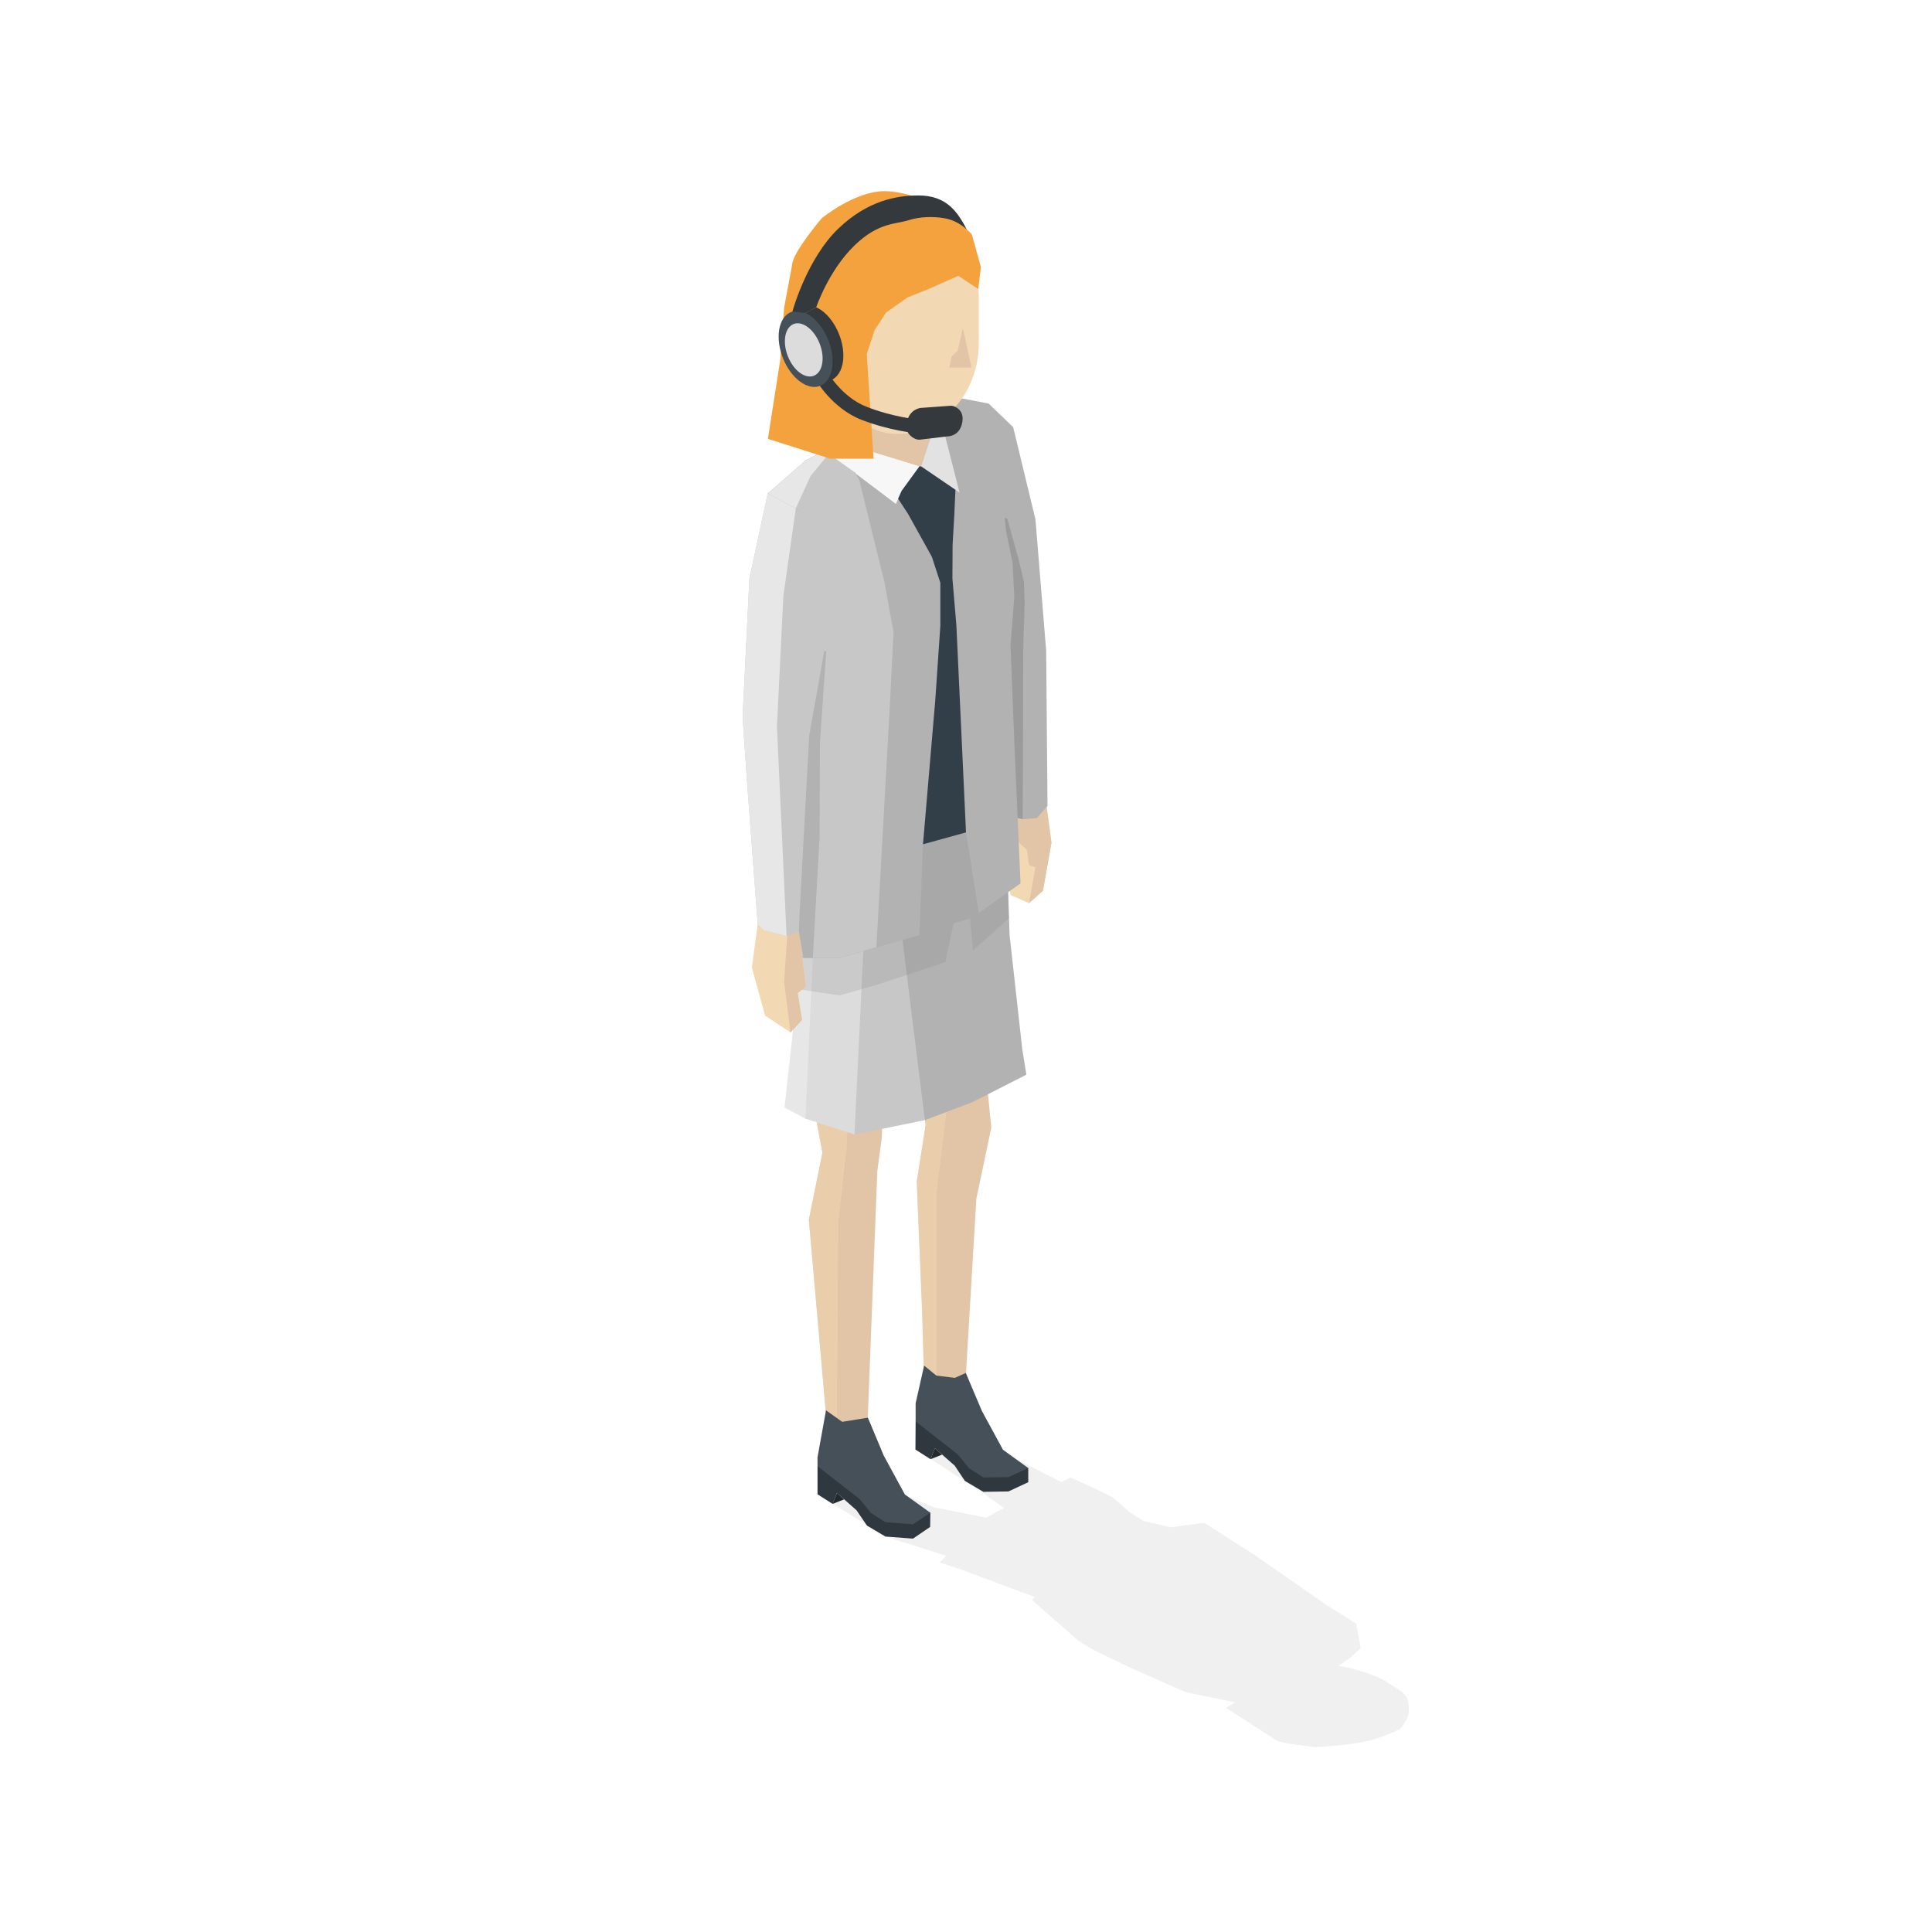<?xml version="1.0" encoding="utf-8"?>
<!-- Generator: Adobe Illustrator 19.1.0, SVG Export Plug-In . SVG Version: 6.00 Build 0)  -->
<svg version="1.1" id="Layer_1" xmlns="http://www.w3.org/2000/svg" xmlns:xlink="http://www.w3.org/1999/xlink" x="0px" y="0px"
	 viewBox="0 0 1024 1024" style="enable-background:new 0 0 1024 1024;" xml:space="preserve">
<style type="text/css">
	.st0{fill:#E2C4A6;}
	.st1{opacity:0.5;fill:#F2D8B3;}
	.st2{opacity:0.15;fill:#999999;}
	.st3{fill:#F2D8B3;}
	.st4{fill:#2F383F;}
	.st5{fill:#465059;}
	.st6{fill:#C7C7C7;}
	.st7{fill:#B2B2B2;}
	.st8{fill:#E7E7E7;}
	.st9{fill:#DCDCDC;}
	.st10{opacity:0.2;fill:#848484;}
	.st11{opacity:0.5;fill:#848484;}
	.st12{fill:#E2E2E2;}
	.st13{fill:#F7F7F7;}
	.st14{fill:#333F48;}
	.st15{fill:#F4A23D;}
	.st16{fill:#2D353A;}
	.st17{fill:#232A2D;}
	.st18{fill:#33393D;}
</style>
<g>
	<polygon class="st0" points="450.8,773.9 440.7,768.5 438.9,762.3 428.7,646.4 435.9,611 411.1,478.7 500.3,469.9 468.8,554.7 
		467.4,602.8 465,620.7 459.5,762.6 	"/>
	<polygon class="st1" points="443.6,761.3 440.7,768.5 438.9,762.3 428.7,646.4 435.9,611 411.1,478.7 500.3,469.9 451.5,555.5 
		448.7,608.8 444.3,648.4 	"/>
	<g>
		<g>
			<path class="st2" d="M538.6,773.4l23.9,12.1l4.9-2.4l12.4,5.6l10.1,5l8.8,7.8l7.3,4.6l14.4,3.4l17.8-2.4l26.5,16.9l37.8,26.3
				l16.3,10.3l2.4,12.9l-5.6,5.2l-6.2,4.3c7.1,0.7,20.4,5.2,24.2,7.6l8.4,5.4c1.6,1,2.6,2.1,3.3,3.3c0.5,0.1,1.9,4.7,1.3,8.8
				c-0.6,4.1-4.7,8.4-4.7,8.4s-7.8,4-16.4,6.1c-10.8,2.7-28.5,3.4-28.5,3.4s-18-2-20.2-3.4l-8.3-5.4l-18.7-12l4.8-2.9l-26.3-5.5
				l-27.7-12.2l-21.7-10.4l-7.4-4.6l-24.6-21.7l1.7-1.4l-39.9-14.9l-10.7-3.4l3.6-3.6l-32.1-10.1l-36-22.4l7.5-15.9l53.7,22.6
				l28,5.6l9.4-5.1l-11.9-8.6l-34.7-22.4l29.9-10.7L538.6,773.4z"/>
			<polygon class="st3" points="533.6,437.2 533.6,456.7 535.6,474.4 545.4,478.7 552.8,472.1 557.3,446.6 554.2,423.7 553.9,407.9 
				541.6,407.9 			"/>
			<polygon class="st0" points="499.6,747.2 490.2,743.4 488.7,694 485.9,626.2 490.6,596.3 470.5,449.6 528.2,451.3 528.4,495.6 
				523.2,575.3 525.4,597.7 517.5,635.3 511.6,734.5 			"/>
			<polygon class="st4" points="469.3,814.4 459.5,808.6 454,800.5 443.6,791.3 441.3,797.1 433.3,792 433.3,777.1 439.3,765.5 
				465.7,769.1 472.5,790.7 493.1,801.8 493,809.3 483.9,815.5 			"/>
			<polygon class="st5" points="469.3,806.8 461.6,801.9 455.7,794.6 433.3,777.1 433.3,772.4 437.8,747.5 446.4,753.6 460,751.4 
				468.4,771.5 479.6,792.1 493.1,801.8 483.9,807.9 			"/>
			<polygon class="st0" points="545.4,458.5 548.8,459.7 545.4,478.7 552.8,472.1 557.3,446.6 554.2,423.7 553.9,407.9 532.7,439.7 
				544.3,450.5 			"/>
			<polygon class="st6" points="452.9,601.3 434.8,592.9 426.9,592.9 423,584.6 415.6,478.7 495.7,469.9 489.9,512.4 490.2,593.7 
							"/>
			<polygon class="st7" points="542,434.2 530.7,431.7 528.8,430.5 523.7,377.4 525.5,340.7 518.8,233.3 537,226.4 548.8,275.2 
				554.5,344.9 555.2,427.1 549.6,433.6 			"/>
			<polygon class="st1" points="496.3,747.2 490.2,743.4 488.7,694 485.9,626.2 490.6,596.3 496.3,477 528.2,451.3 528.4,495.6 
				502.4,582.8 496.3,633.6 			"/>
			<polygon class="st8" points="426.9,592.9 415.8,587 422.3,528.2 415.6,478.7 454.9,487.5 430.8,579.3 			"/>
			<polygon class="st9" points="426.9,592.9 431.7,488.8 458.2,490.8 452.9,601.3 			"/>
			<polygon class="st7" points="490.2,593.7 472.3,449.6 528.4,433.3 534.3,472.3 535.1,495.6 541.8,555.9 544,569.6 515.3,584.2 
							"/>
			<polygon class="st10" points="534.8,486.7 533.9,449.6 512,441.2 489.2,447.5 470.5,449.6 471.6,472.5 415.6,478.7 418.1,523.6 
				445,527.6 464.7,522 501.1,509.9 505.4,489.4 514.1,486.9 515.7,503.8 			"/>
			<polygon class="st11" points="542,434.2 531.6,431.3 523.4,422.2 518.8,377.4 520.6,340.7 521.9,269.5 533.9,275 539.7,295.8 
				542.7,308.4 543.1,319.4 542.3,345.4 542.2,404.8 			"/>
			<polygon class="st7" points="471.7,452.4 425.8,507.7 406.9,497.3 402.4,466.1 408,385.8 428.1,342 425.1,281.6 407.9,268.3 
				414,257.6 427.1,244 509.5,211.1 524,213.9 537,226.4 530,249 533.2,281.3 536.7,298.4 537.6,316.4 535.6,342 537.7,395.5 
				540.9,468.2 518.8,483.9 512,441.2 			"/>
			<polygon class="st0" points="488.2,247.2 487.9,265.7 477.1,259.4 455.4,254.3 441.9,245.9 448.5,210.5 495.7,210.5 495.7,224.4 
							"/>
			<polygon class="st3" points="462.5,249.6 455.4,254.3 441.9,245.9 448.5,210.5 461.5,214 			"/>
			<path class="st3" d="M473.3,116.7c-23.7,0-40.7,14.3-40.7,40.8v24.5c0,9.5,5,17,9.3,24.4c7.7,13.4,18.6,23.6,33.8,23.6
				c23.7,0,43.1-21.6,43.1-48v-24.5C518.8,131,490.6,116.7,473.3,116.7z"/>
			<polygon class="st0" points="510.3,173.9 514.9,194.8 503.1,194.8 504.5,188.7 507.6,186 			"/>
			<polygon class="st7" points="445.3,507.7 425.8,507.7 406.9,480.4 402.4,466.1 408,385.8 428.1,342 426.6,272 406.9,261.6 
				427.1,244 443.9,235 487.3,247.2 492.4,267 502.4,306.6 489.2,447.5 487.3,495.6 			"/>
			<polygon class="st6" points="445.3,507.7 425.8,507.7 406.9,480.4 402.4,466.1 408,385.8 428.1,342 426.6,272 406.9,261.6 
				427.1,244 443.9,235 455.4,254.3 468.8,308.7 473.6,335.1 471.6,374.6 464.5,502 			"/>
			<polygon class="st3" points="424.7,503.4 427.1,523 422.8,526.3 425.1,540.6 419,547.2 405.5,538.3 398.5,512.8 401.6,489.9 
				402,459.7 419,459.7 			"/>
			<polygon class="st0" points="424.7,503.4 427.1,523 422.8,526.3 425.1,540.6 419,547.2 415.6,520.3 417.5,492.8 419,459.7 			"/>
			<polygon class="st7" points="430.8,507.7 425.8,507.7 423.4,493.6 402.4,466.1 408,385.8 428.1,342 437.9,345.4 434.6,393.4 
				434.4,443.7 			"/>
			<polygon class="st8" points="421.8,269.4 406.9,261.6 427.1,244 443.9,235 429.6,252.3 			"/>
			<polygon class="st6" points="416.9,496.2 404.7,493 401.6,489.9 396,415 393.6,380.2 397.2,306.6 406.9,261.6 426.6,272 
				439.3,331.6 428.9,389.8 423.8,484 423.4,493.6 			"/>
			<polygon class="st12" points="501,231.4 508.6,261.1 488.2,247.2 495.7,224.4 497.5,223.3 			"/>
			<polygon class="st8" points="416.9,496.2 404.7,493 401.6,489.9 396,415 393.6,380.2 397.2,306.6 406.9,261.6 421.8,269.4 
				415.2,315.9 411.8,385 			"/>
			<polygon class="st13" points="445.8,224.9 436.8,238.8 455.1,251.8 474.8,267 477.9,260.1 487.3,247.2 462.1,239.5 			"/>
		</g>
		<polygon class="st14" points="498.4,331.7 498.4,308.9 493.9,295.1 481.3,272.4 472,258.2 462.5,249.6 487.3,247.2 488.2,247.2 
			506.4,259.6 505.8,272.9 504.9,288.7 504.8,306.6 506.9,331.4 512,441.2 489.2,447.5 495.7,371.3 		"/>
		<polygon class="st13" points="453.5,251 474.8,267 477.9,260.1 487.3,247.2 462.1,239.5 		"/>
		<path class="st15" d="M515.1,124.2l-15.1-14.5c0,0-18.6-8.4-31.1-8.4c-15.8,0-33.3,14.3-33.3,14.3s-15.8,18.5-15.8,25l-4.2,22.5
			l-2.1,27.9l-6.5,41.6l33,10.5H463l-3.6-55.4l4.1-12.6l6.1-9.4l11.3-8l11-4.4l16-7.1l10.6,7l1.4-11.6L515.1,124.2z"/>
	</g>
	<path class="st16" d="M443.6,773.9"/>
	<polygon class="st17" points="447.4,794.7 441.3,797.1 443.6,791.3 	"/>
	<polygon class="st4" points="521.2,790.7 511.4,784.9 506,776.8 495.5,767.6 493.2,773.4 485.2,768.3 485.3,753.4 491.2,741.8 
		517.6,745.4 528.4,772 545,778.1 545,785.6 534.5,790.5 	"/>
	<polygon class="st5" points="521.3,783.1 513.6,778.2 507.7,770.9 485.3,753.4 485.3,743.8 489.8,723.8 496.3,729.1 506.1,730.3 
		511.9,727.7 520.4,747.8 531.6,768.4 545,778.1 534.5,782.9 	"/>
	<polygon class="st17" points="499.3,771 493.2,773.4 495.5,767.6 	"/>
</g>
<g>
	<g>
		<path class="st18" d="M485.6,229.6c-0.6-0.1-14.1-1.3-29-7.1c-15.7-6.1-24.3-21.3-24.7-21.9l6.5-3.6l-3.3,1.8l3.3-1.8
			c0.1,0.1,7.7,13.5,20.9,18.6c14,5.5,26.9,6.7,27,6.7L485.6,229.6z"/>
	</g>
	<g>
		<path class="st18" d="M447,188.5c0-10.5-6.4-22-14.3-25.6c0,0-15,7-15,10.7c0,10.5,7.1,23.8,15,27.4c0.8,0.4,1.5,0.6,2.3,0.8
			l0.4,2.5l6.1-3.3v0C444.8,199,447,194.6,447,188.5z"/>
		<path class="st5" d="M441.3,191.5c0,10.5-6.4,16.1-14.3,12.5c-7.9-3.6-14.3-15-14.3-25.6c0-10.5,6.4-16.1,14.3-12.5
			C434.8,169.6,441.3,181,441.3,191.5z"/>
		<path class="st9" d="M436,190c0,7.4-4.5,11.3-10,8.8c-5.5-2.5-10-10.5-10-17.9s4.5-11.3,10-8.8C431.5,174.6,436,182.6,436,190z"/>
	</g>
	<path class="st18" d="M506,215.5c-0.8-0.4-1.8-0.5-2.7-0.4l-15.2,1.1c0,0-6.1,0.4-7.5,7.8c-1,5.3,2.3,7.6,4.5,8.6
		c0.9,0.4,1.9,0.5,2.8,0.4l15-1.8c0,0,5.7-0.1,7.1-7.2C511,218.5,508,216.4,506,215.5z"/>
	<g>
		<path class="st18" d="M432.6,162.9l-5.7,3l-6.9-0.8c0.3-1.2,8-28.3,24.3-43.9c15.7-15.1,31.4-17.6,42.5-17.6c0,0,0,0,0,0
			c14.9,0,20.7,8.6,25.7,18.2c0,0-4.4-4.8-11.8-6.1c-5.5-1-12.8-1-19.1,1c-6.7,2.2-15.9,1-28.7,13.4
			C439.1,143.5,432.7,162.7,432.6,162.9z"/>
	</g>
</g>
</svg>
